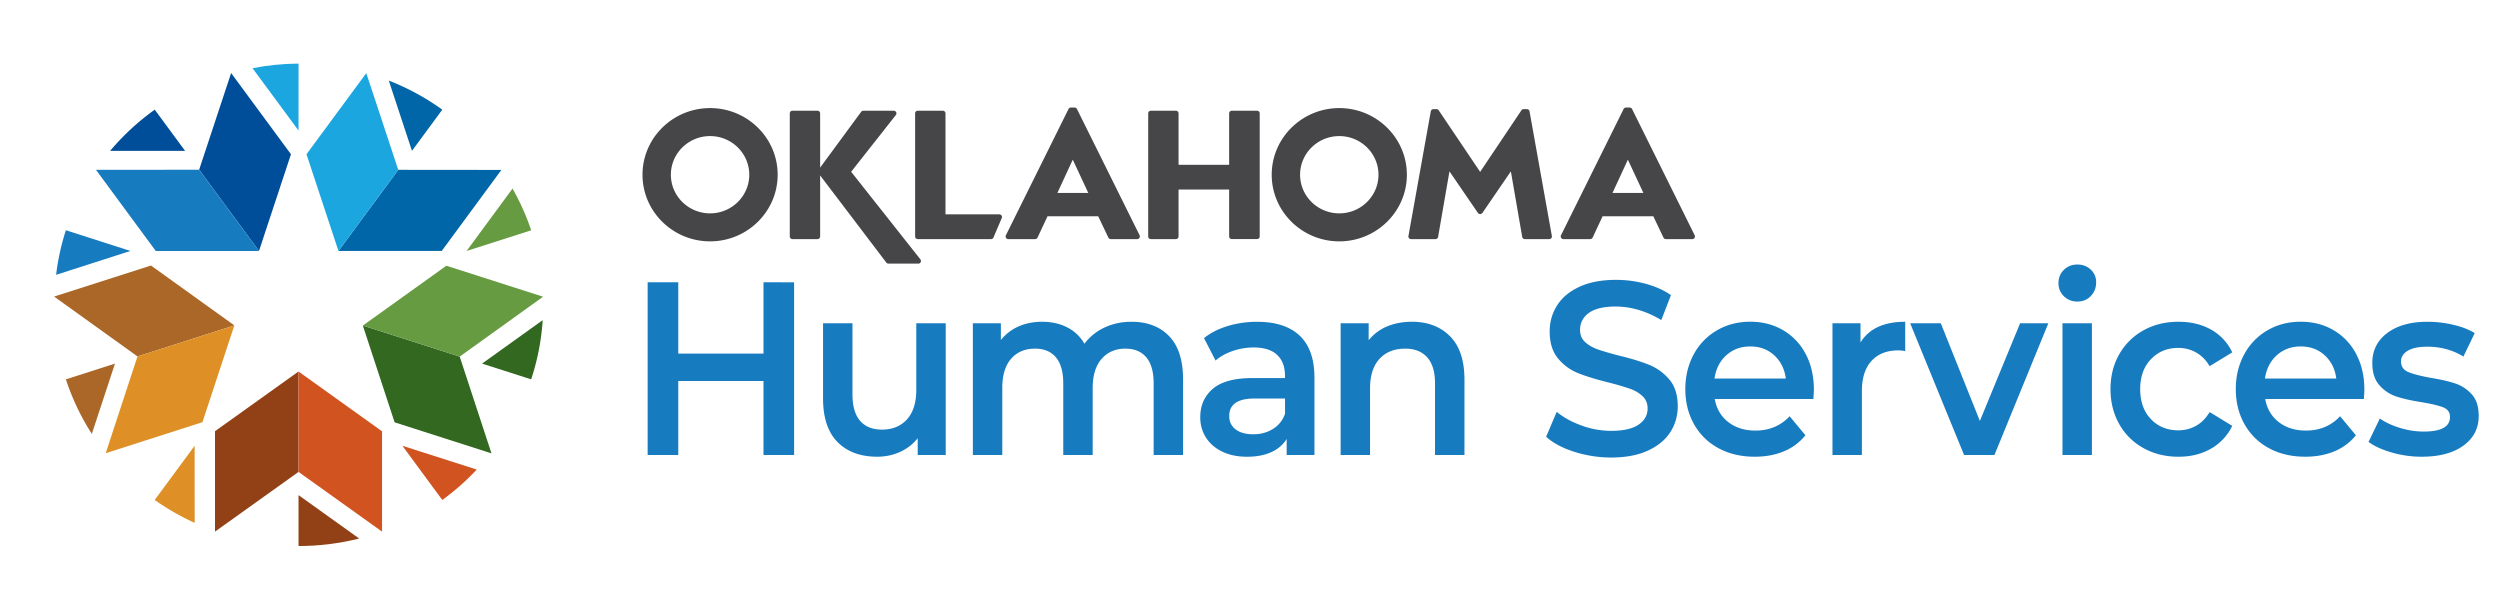 <svg xmlns="http://www.w3.org/2000/svg" width="255" height="62" fill="none"><g clip-path="url(#a)"><path fill="#464547" d="m86.816 17.521 4.563-5.79a.27.27 0 0 0 .03-.285.28.28 0 0 0-.248-.153H88.06a.28.28 0 0 0-.222.113l-4.184 5.69v-5.532a.273.273 0 0 0-.275-.271h-2.548a.273.273 0 0 0-.274.27V24.12c0 .148.123.27.274.27h2.548a.273.273 0 0 0 .275-.27v-6.225l6.76 8.9c.051.06.128.096.21.096h3.039a.27.27 0 0 0 .251-.16.27.27 0 0 0-.044-.29zm86.043 6.478-6.388-12.877a.28.28 0 0 0-.246-.153h-.369a.28.28 0 0 0-.249.153l-6.386 12.877a.273.273 0 0 0 .247.39h2.731a.28.28 0 0 0 .25-.156l1.015-2.172h5.175l1.033 2.173a.28.28 0 0 0 .25.155h2.691a.27.27 0 0 0 .232-.127.27.27 0 0 0 .014-.263m-8.383-4.323 1.567-3.39 1.581 3.39z"/><path fill="#464547" d="M101.928 21.863h-5.489v-10.3a.274.274 0 0 0-.274-.27h-2.548a.274.274 0 0 0-.275.27V24.12c0 .15.125.27.275.27h7.467a.27.27 0 0 0 .266-.207l.846-1.983a.28.28 0 0 0-.05-.232.28.28 0 0 0-.218-.104m26.288-10.571h-2.568a.274.274 0 0 0-.275.27v5.244h-5.16v-5.243a.274.274 0 0 0-.275-.271h-2.546a.273.273 0 0 0-.275.27V24.12c0 .15.125.27.275.27h2.546a.273.273 0 0 0 .275-.27v-4.79h5.16v4.788c0 .15.123.27.275.27h2.568a.274.274 0 0 0 .275-.27V11.564a.276.276 0 0 0-.275-.271m27.796.061a.275.275 0 0 0-.271-.223h-.329a.27.27 0 0 0-.228.123l-4.209 6.277-4.226-6.277a.27.27 0 0 0-.23-.123h-.307a.274.274 0 0 0-.271.223l-2.28 12.717a.27.27 0 0 0 .269.318h2.486a.275.275 0 0 0 .271-.226l1.158-6.683 2.903 4.239c.102.15.353.15.457 0l2.903-4.239 1.156 6.683a.275.275 0 0 0 .273.226h2.484a.28.28 0 0 0 .211-.096.26.26 0 0 0 .058-.222zm-83.584-.329c-3.8 0-6.893 3.048-6.893 6.797s3.09 6.796 6.893 6.796c3.8 0 6.893-3.047 6.893-6.796s-3.09-6.797-6.893-6.797m0 10.738c-2.205 0-3.999-1.768-3.999-3.941 0-2.175 1.795-3.941 4-3.941s3.996 1.768 3.996 3.94c.002 2.174-1.791 3.942-3.997 3.942m64.18-10.738c-3.801 0-6.893 3.048-6.893 6.797s3.09 6.796 6.893 6.796c3.8 0 6.893-3.047 6.893-6.796s-3.093-6.797-6.893-6.797m0 10.738c-2.206 0-3.999-1.768-3.999-3.941 0-2.175 1.795-3.941 3.999-3.941s3.997 1.768 3.997 3.94c0 2.174-1.794 3.942-3.997 3.942m-26.756-10.641a.28.28 0 0 0-.248-.153h-.37a.28.28 0 0 0-.246.153L102.6 23.999a.27.27 0 0 0 .015.264.27.27 0 0 0 .233.126h2.73a.28.28 0 0 0 .252-.156l1.015-2.172h5.173l1.035 2.173a.27.27 0 0 0 .25.155h2.69a.28.28 0 0 0 .232-.127.28.28 0 0 0 .015-.263zm-1.997 8.554 1.567-3.39 1.582 3.39z"/><path fill="#004E9A" d="m20.313 17.312 3.261-9.863 6.104 8.285-3.261 9.865z"/><path fill="#177BC0" d="m20.311 17.313-10.522.01 6.097 8.276h10.53z"/><path fill="#1CA6DF" d="m30.45 13.316.002-6.83c-1.588.01-3.16.17-4.694.47z"/><path fill="#177BC0" d="M13.306 25.597 6.72 23.484a24 24 0 0 0-.997 4.548z"/><path fill="#DE9027" d="m19.853 45.47-4.074 5.525a25 25 0 0 0 4.08 2.34z"/><path fill="#D15420" d="m41.045 45.47 4.068 5.527a24.6 24.6 0 0 0 3.517-3.102z"/><path fill="#669B41" d="m47.594 25.598 6.587-2.108a24.3 24.3 0 0 0-1.903-4.256z"/><path fill="#AA6728" d="m14.024 36.356-8.506-6.107 9.88-3.165 8.505 6.107z"/><path fill="#DE9027" d="m14.024 36.355-3.24 9.87 9.865-3.162 3.255-9.873z"/><path fill="#914115" d="m30.45 48.136-8.52 6.089V43.982l8.52-6.09z"/><path fill="#D15420" d="m30.45 48.136 8.518 6.089v-10.23l-8.519-6.102z"/><path fill="#326820" d="m46.89 36.372 3.24 9.87-9.88-3.165-3.24-9.87z"/><path fill="#669B41" d="m46.89 36.372 8.504-6.107-9.866-3.161-8.518 6.103z"/><path fill="#0066A8" d="m40.622 17.322 10.52.01-6.087 8.266H34.523z"/><path fill="#1CA6DF" d="m40.622 17.322-3.261-9.863-6.1 8.274 3.262 9.865z"/><path fill="#914115" d="M30.45 55.694c2.135 0 4.208-.266 6.186-.764l-6.187-4.43z"/><path fill="#326820" d="M54.18 38.692a24.3 24.3 0 0 0 1.176-6.038l-6.184 4.434z"/><path fill="#0066A8" d="M45.116 11.185a25 25 0 0 0-5.46-2.968l2.364 7.17z"/><path fill="#004E9A" d="M15.783 11.186a24.8 24.8 0 0 0-4.55 4.203l7.645-.002z"/><path fill="#AA6728" d="M6.719 38.692a24.5 24.5 0 0 0 2.648 5.567l2.36-7.171z"/><path fill="#177BC0" d="M80.999 28.795V46.41h-3.123v-7.549h-8.693v7.55H66.06V28.794h3.123v7.273h8.693v-7.273zm15.466 4.175v13.44h-2.859v-1.712a4.8 4.8 0 0 1-1.8 1.397q-1.081.49-2.33.49-2.57 0-4.047-1.497-1.478-1.496-1.478-4.442v-7.674h3.001v7.248q0 1.813.78 2.706.781.895 2.222.894 1.608 0 2.558-1.045.948-1.046.948-3.007v-6.796zm22.791 1.323q1.417 1.473 1.417 4.416v7.7h-3.001v-7.297q0-1.761-.744-2.655-.745-.893-2.138-.894-1.513 0-2.425 1.045-.912 1.046-.912 2.982v6.82h-3.001v-7.298q0-1.761-.744-2.655-.745-.893-2.138-.894-1.537 0-2.437 1.033-.902 1.031-.901 2.994v6.82h-3.001V32.972h2.858v1.712a4.7 4.7 0 0 1 1.8-1.385q1.081-.479 2.402-.479 1.44 0 2.557.567a4.24 4.24 0 0 1 1.765 1.673 5.4 5.4 0 0 1 2.041-1.649q1.25-.59 2.762-.59 2.423 0 3.84 1.472m13.317-.049q1.501 1.422 1.501 4.291v7.877h-2.834v-1.636q-.551.881-1.573 1.345-1.022.466-2.463.467-1.441 0-2.521-.516-1.082-.515-1.668-1.434-.59-.917-.589-2.076 0-1.81 1.285-2.906 1.284-1.095 4.046-1.094h3.314v-.201q0-1.409-.805-2.164t-2.389-.755q-1.081 0-2.125.352-1.044.354-1.765.982l-1.178-2.29q1.01-.807 2.425-1.234a10.3 10.3 0 0 1 3.002-.428q2.836-.003 4.337 1.42m-2.737 9.511q.877-.54 1.237-1.548v-1.56h-3.098q-2.594 0-2.594 1.787 0 .856.647 1.358.65.504 1.801.503 1.131.004 2.007-.54m18.073-9.45q1.464 1.485 1.465 4.404v7.7h-3.002v-7.297q0-1.761-.792-2.655t-2.257-.894q-1.657 0-2.618 1.045-.96 1.046-.96 3.007v6.795h-3.001V32.972h2.859v1.736a4.7 4.7 0 0 1 1.873-1.41q1.129-.477 2.546-.478 2.42 0 3.887 1.485m12.665 11.779q-1.814-.578-2.869-1.534l1.081-2.542q1.033.856 2.534 1.396a8.8 8.8 0 0 0 3.014.542q1.874 0 2.798-.63.923-.628.924-1.66 0-.755-.516-1.246-.515-.49-1.308-.767a29 29 0 0 0-2.16-.63q-1.922-.477-3.111-.955a5.1 5.1 0 0 1-2.041-1.497q-.853-1.02-.853-2.756 0-1.458.757-2.654t2.282-1.9q1.525-.705 3.735-.706 1.537 0 3.026.403t2.569 1.157l-.985 2.543a9.5 9.5 0 0 0-2.305-1.031 8.3 8.3 0 0 0-2.33-.352q-1.849 0-2.75.654-.9.655-.901 1.737 0 .755.516 1.233.515.478 1.308.755t2.16.63q1.873.453 3.075.943a5.3 5.3 0 0 1 2.054 1.497q.851 1.008.852 2.718 0 1.46-.756 2.643-.757 1.182-2.293 1.888-1.536.705-3.747.705a12.5 12.5 0 0 1-3.76-.584m24.392-5.386h-10.062q.265 1.485 1.381 2.353 1.115.867 2.775.867 2.111 0 3.483-1.46l1.609 1.937a5.43 5.43 0 0 1-2.186 1.636q-1.321.554-2.978.554-2.114 0-3.722-.881a6.2 6.2 0 0 1-2.486-2.455q-.877-1.573-.876-3.56 0-1.964.853-3.537a6.2 6.2 0 0 1 2.366-2.454q1.512-.882 3.41-.882 1.874 0 3.351.87a6 6 0 0 1 2.305 2.44q.828 1.572.828 3.636-.007.332-.051.936m-8.876-4.467q-.995.895-1.213 2.379h7.277q-.193-1.459-1.178-2.366-.986-.906-2.45-.906-1.438 0-2.436.893m18.241-3.411v2.995a3.6 3.6 0 0 0-.696-.076q-1.753 0-2.737 1.07-.985 1.069-.985 3.082v6.519h-3.001V32.972h2.859v1.963q1.292-2.115 4.56-2.115m14.601.15-5.499 13.439h-3.098l-5.499-13.438h3.123l3.986 9.965 4.107-9.965zm1.586-2.754a1.8 1.8 0 0 1-.553-1.346q0-.804.553-1.346.552-.541 1.369-.542.817 0 1.368.516a1.7 1.7 0 0 1 .552 1.297q0 .83-.541 1.396-.541.568-1.381.567-.815 0-1.367-.542m-.145 2.755h3.002V46.41h-3.002zm8.26 12.735a6.3 6.3 0 0 1-2.473-2.454q-.888-1.574-.889-3.561 0-1.988.889-3.549a6.34 6.34 0 0 1 2.462-2.44q1.575-.882 3.591-.882 1.897.001 3.326.806a5.14 5.14 0 0 1 2.15 2.315l-2.306 1.41q-.551-.931-1.381-1.397a3.65 3.65 0 0 0-1.813-.467q-1.681 0-2.785 1.146-1.105 1.144-1.104 3.058 0 1.912 1.092 3.057t2.797 1.146q.986 0 1.813-.466.828-.465 1.381-1.397l2.306 1.409a5.34 5.34 0 0 1-2.174 2.328q-1.428.818-3.302.818-1.996.002-3.58-.88m22.481-5.008h-10.062q.265 1.485 1.381 2.353 1.116.867 2.775.867 2.112 0 3.483-1.46l1.609 1.937a5.44 5.44 0 0 1-2.185 1.636q-1.322.554-2.978.554-2.114 0-3.723-.881a6.2 6.2 0 0 1-2.485-2.455q-.877-1.573-.876-3.56-.001-1.964.853-3.537a6.2 6.2 0 0 1 2.366-2.454q1.512-.882 3.41-.882 1.873 0 3.351.87a6 6 0 0 1 2.305 2.44q.827 1.572.828 3.636-.005.332-.052.936m-8.875-4.467q-.996.895-1.214 2.379h7.277q-.192-1.459-1.178-2.366-.985-.906-2.45-.906-1.437 0-2.435.893m11.731 9.927q-1.49-.428-2.378-1.082l1.152-2.39q.865.604 2.077.968a8.3 8.3 0 0 0 2.39.366q2.69 0 2.689-1.485 0-.704-.685-.981t-2.197-.528q-1.585-.25-2.582-.579a3.95 3.95 0 0 1-1.729-1.145q-.733-.818-.732-2.279 0-1.912 1.526-3.057 1.525-1.146 4.118-1.146 1.32 0 2.641.315t2.161.843l-1.153 2.391q-1.633-1.005-3.674-1.006-1.32 0-2.005.415t-.685 1.094q0 .755.731 1.07.734.314 2.27.591 1.536.25 2.521.579a3.93 3.93 0 0 1 1.693 1.106q.71.78.709 2.215 0 1.887-1.561 3.02-1.562 1.132-4.251 1.133a10.9 10.9 0 0 1-3.046-.428"/></g><defs><clipPath id="a"><path fill="#fff" d="M0 0h255v62H0z"/></clipPath></defs></svg>